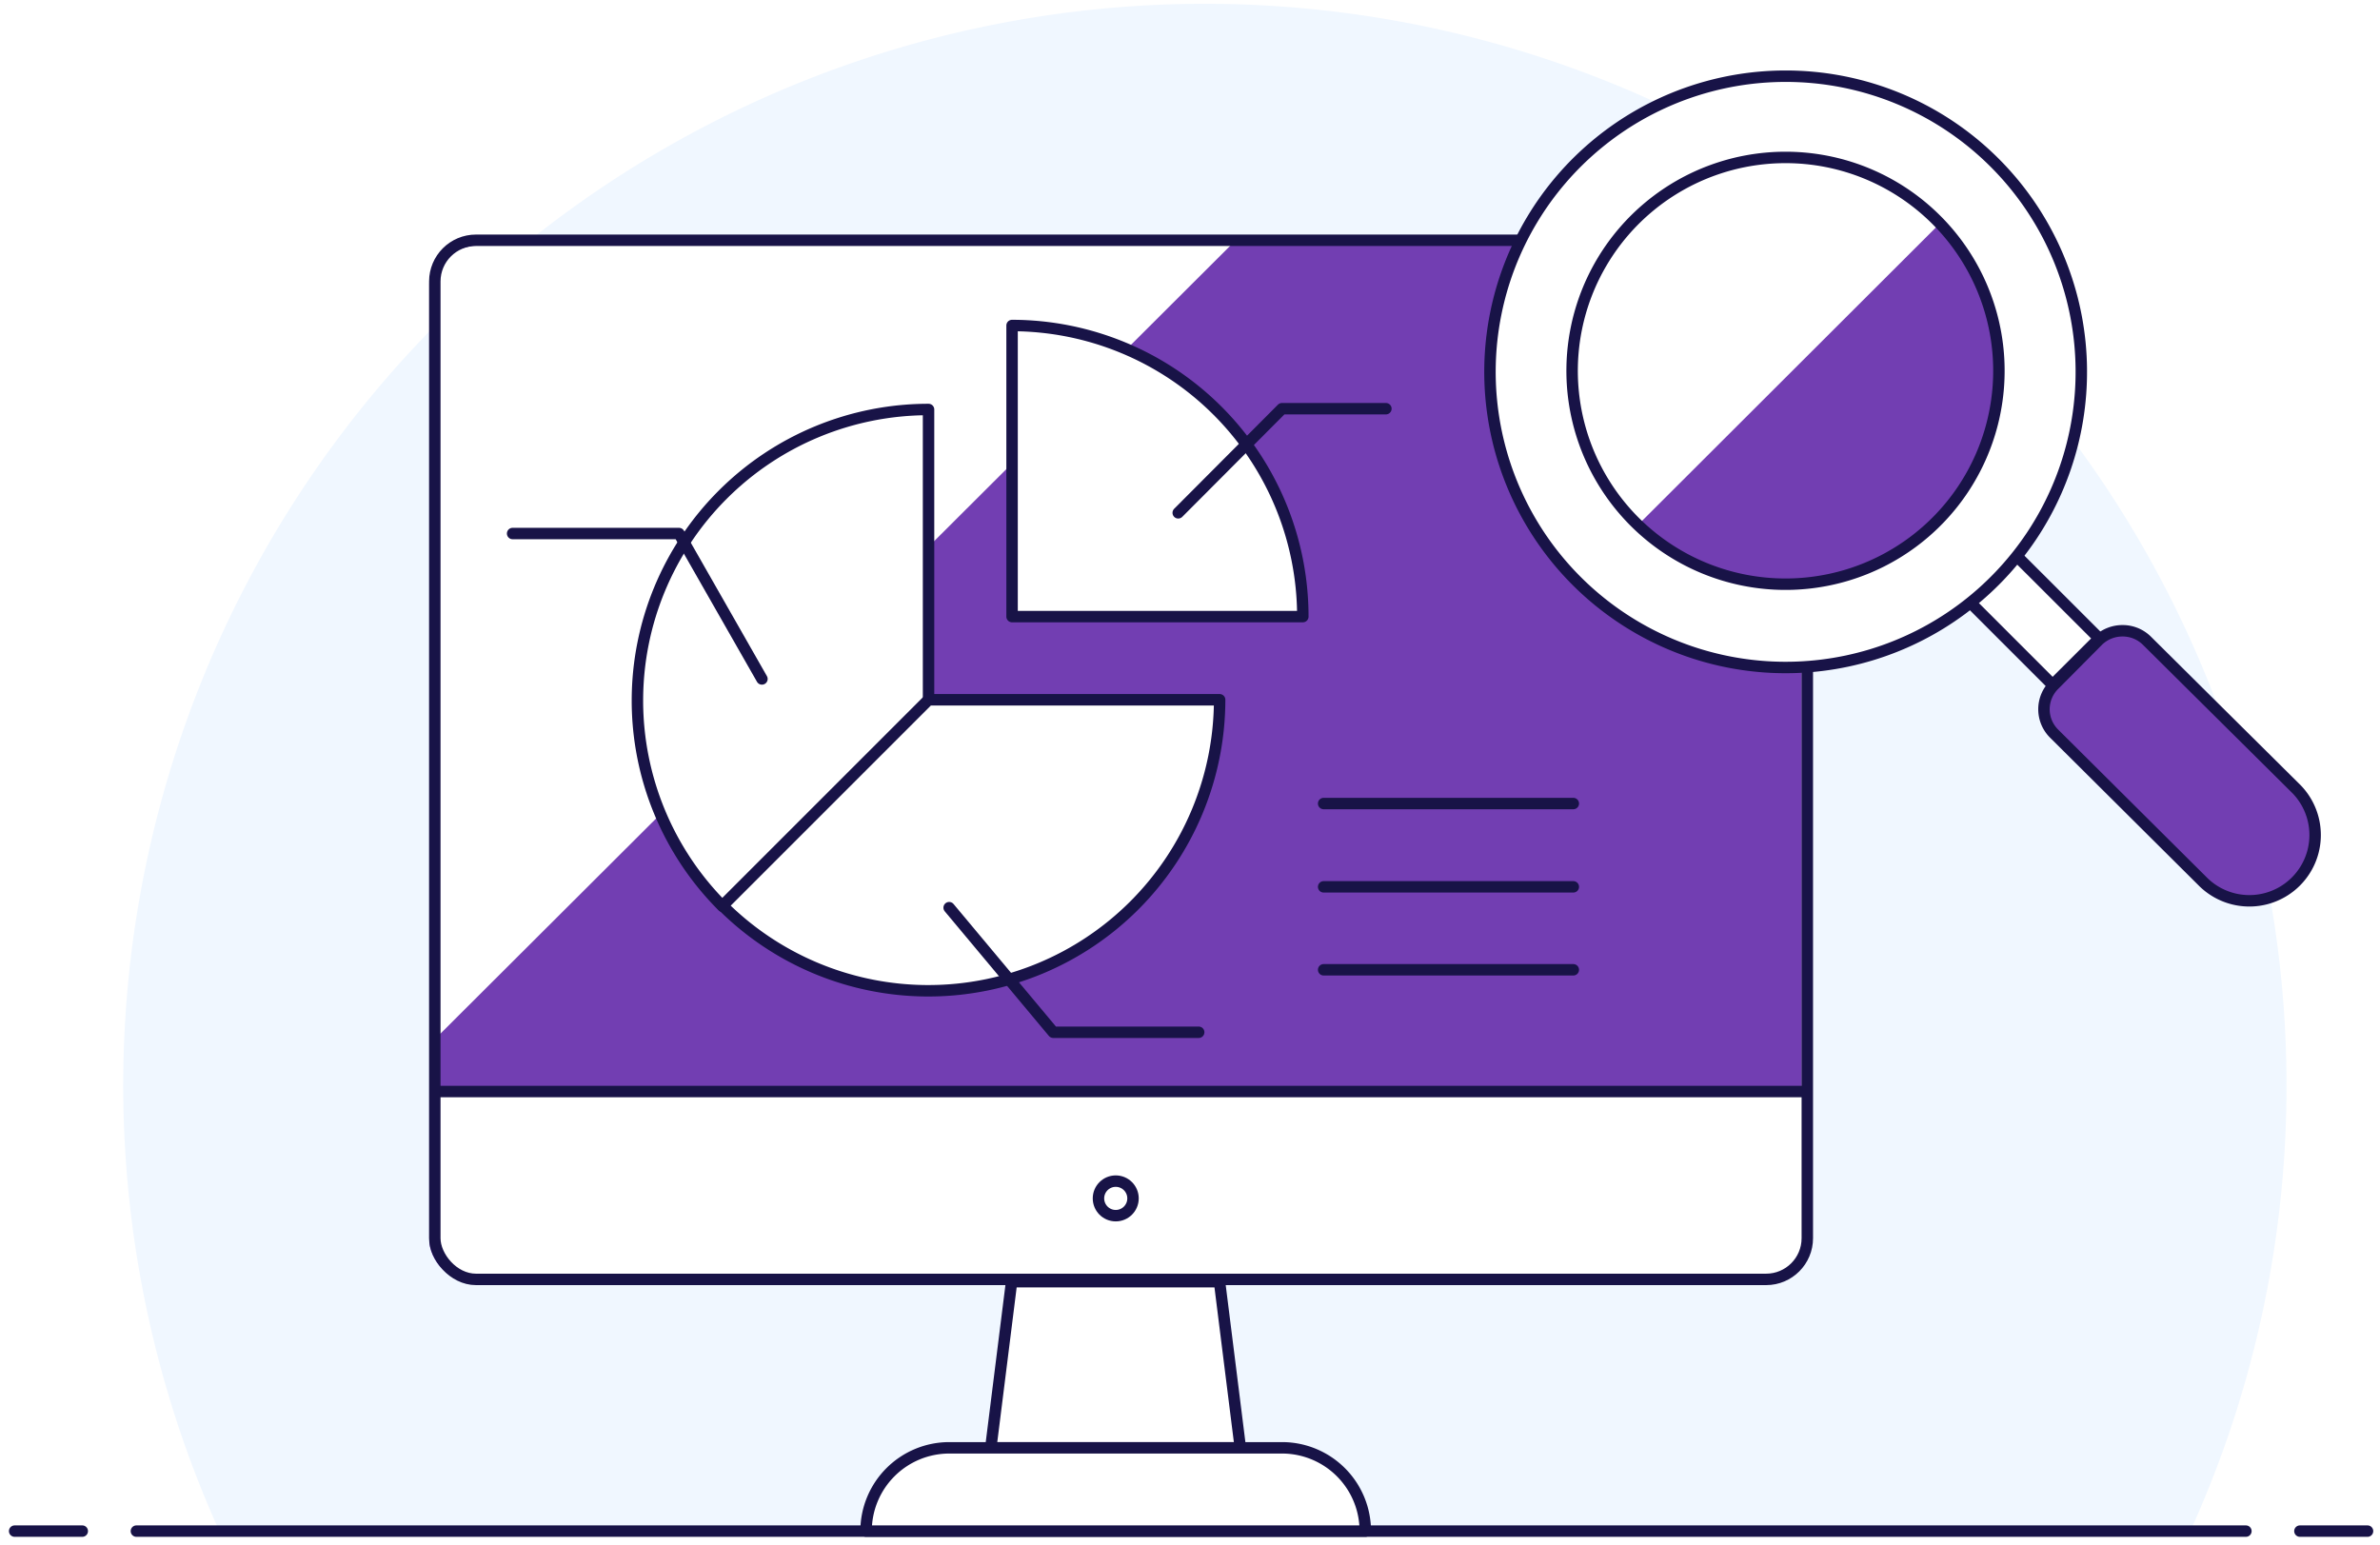 <svg height="135" viewBox="0 0 208 135" width="208" xmlns="http://www.w3.org/2000/svg" xmlns:xlink="http://www.w3.org/1999/xlink"><clipPath id="a"><path d="m28.98 95.4h142.13v21.8h-142.13z"/></clipPath><path d="m-1031-3864h1440v4371h-1440z" fill="#fff"/><path d="m199.83 94.84a94.53 94.53 0 1 0 -180.65 39h172.23a94.07 94.07 0 0 0 8.42-39z" fill="#f0f7ff"/><path d="m11.92 133.82h184.36" fill="none" stroke="#181347" stroke-linecap="round" stroke-linejoin="round"/><path d="m1.28 133.82h5.91" fill="none" stroke="#181347" stroke-linecap="round" stroke-linejoin="round"/><path d="m201 133.82h5.91" fill="none" stroke="#181347" stroke-linecap="round" stroke-linejoin="round"/><rect fill="#723eb2" height="90.82" rx="3.6" width="119.95" x="37.52" y="21.2"/><g clip-path="url(#a)"><rect fill="#fff" height="90.82" rx="3.6" width="119.95" x="38" y="21.2"/></g><path d="m48.41 21.2c-10.89 0-10.89 0-10.89 10.88v58a7 7 0 0 0 .12 1.11l70.17-70z" fill="#fff"/><rect fill="none" height="90.82" rx="3.6" stroke="#181347" stroke-linecap="round" stroke-linejoin="round" width="119.95" x="38" y="21"/><path d="m108.4 126.54h-21.81l1.82-14.52h18.17z" fill="#fff"/><path d="m108.4 126.54h-21.81l1.82-14.52h18.17z" fill="none" stroke="#181347" stroke-linecap="round" stroke-linejoin="round"/><path d="m119.32 133.82h-43.63a7.28 7.28 0 0 1 7.31-7.28h29.12a7.28 7.28 0 0 1 7.2 7.28z" fill="#fff" stroke="#181347" stroke-linecap="round" stroke-linejoin="round"/><path d="m200.73 69a5.75 5.75 0 0 1 -8.13 8.13l-13.07-13a3 3 0 0 1 0-4.28l3.82-3.85a3.06 3.06 0 0 1 2.16-.87 3 3 0 0 1 2.12.87z" fill="#723eb2" stroke="#181347" stroke-linecap="round" stroke-linejoin="round"/><path d="m169.25 49.72 4.06-4.06 10.15 10.14-4.07 4.06z" fill="#fff" stroke="#181347" stroke-linecap="round" stroke-linejoin="round"/><path d="m174.33 14.23a25.84 25.84 0 1 1 -18.28-7.57 25.81 25.81 0 0 1 18.28 7.57z" fill="#fff" stroke="#181347" stroke-linecap="round" stroke-linejoin="round"/><path d="m169.27 19.26a18.65 18.65 0 1 1 -13.27-5.5 18.63 18.63 0 0 1 13.27 5.5z" fill="#723eb2"/><path d="m169.27 19.26a18.69 18.69 0 0 0 -26.45 26.41l.28.26 26.4-26.36a3.55 3.55 0 0 1 -.23-.31z" fill="#fff"/><g stroke="#181347"><path d="m169.27 19.26a18.65 18.65 0 1 1 -13.27-5.5 18.63 18.63 0 0 1 13.27 5.5z" fill="none" stroke-linecap="round" stroke-linejoin="round"/><path d="m115.68 70.23h21.82" fill="none" stroke-linecap="round" stroke-linejoin="round"/><path d="m115.68 77.51h21.82" fill="none" stroke-linecap="round" stroke-linejoin="round"/><path d="m115.68 84.76h21.82" fill="none" stroke-linecap="round" stroke-linejoin="round"/><path d="m88.45 28.45v25.44h25.41a25.44 25.44 0 0 0 -25.41-25.44z" fill="#fff" stroke-linecap="round" stroke-linejoin="round"/><path d="m102.97 44.82 9.07-9.1h9.08" fill="none" stroke-linecap="round" stroke-linejoin="round"/><path d="m81.15 35.79a25.44 25.44 0 0 0 -18 43.42l18-18z" fill="#fff" stroke-linecap="round" stroke-linejoin="round"/><path d="m106.58 61.16h-25.43l-18 18a25.46 25.46 0 0 0 43.44-18z" fill="#fff" stroke-linecap="round" stroke-linejoin="round"/><path d="m82.95 79.33 9.1 10.89h12.71" fill="none" stroke-linecap="round" stroke-linejoin="round"/><path d="m66.59 59.34-7.25-12.71h-14.54" fill="none" stroke-linecap="round" stroke-linejoin="round"/><circle cx="97.51" cy="104.74" fill="none" r="1.51" stroke-linecap="round" stroke-linejoin="round"/><path d="m38 95.4h119.95" fill="none"/></g></svg>